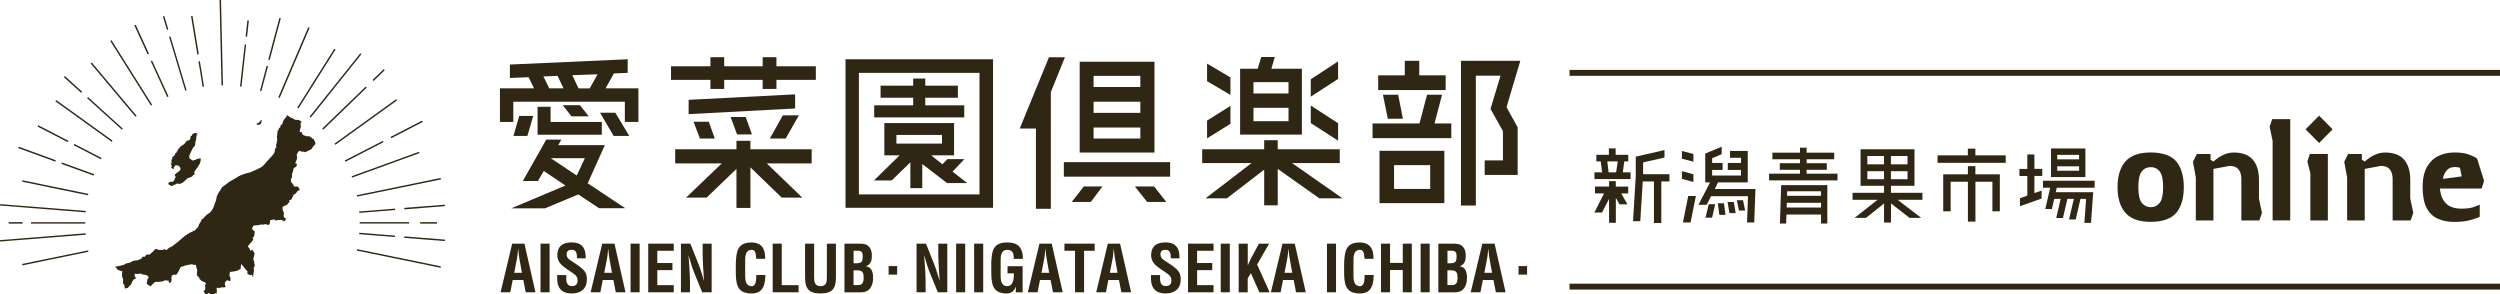 <?xml version="1.0" encoding="UTF-8"?>
<svg id="_レイヤー_2" data-name="レイヤー 2" xmlns="http://www.w3.org/2000/svg" xmlns:xlink="http://www.w3.org/1999/xlink" viewBox="0 0 424.5 50">
  <defs>
    <style>
      .cls-1 {
        fill: #2f2614;
        stroke-width: 0px;
      }

      .cls-2 {
        filter: url(#drop-shadow-1);
      }
    </style>
    <filter id="drop-shadow-1" filterUnits="userSpaceOnUse">
      <feOffset dx=".22" dy=".22"/>
      <feGaussianBlur result="blur" stdDeviation=".36"/>
      <feFlood flood-color="#000" flood-opacity=".2"/>
      <feComposite in2="blur" operator="in"/>
      <feComposite in="SourceGraphic"/>
    </filter>
  </defs>
  <g id="_レイヤー_1-2" data-name="レイヤー 1">
    <g>
      <g>
        <g>
          <path class="cls-1" d="m102.83,15h5.57v5.7h-2.3v-3.43h-18.94v3.43h-2.27v-5.7h5.79l-.93-1.89-3.17.13v-2.28l20-.9v2.31l-2.34.1-1.41,2.53Zm-.13,9.65l-2.91,6.47,6.37,4.23h-4.45l-3.52-2.34-5.66,2.37h-5.73l9.21-3.88-3.68-2.47-.99,1.7h-2.56l3.97-7.02h2.56l-.51.93h7.9Zm-12.16-4.97l-.99,3.4h-2.37l.99-3.4h2.37Zm.74-1.54h2.21v2.56h8.7v2.18h-10.91v-4.74Zm1.98-3.14h2.43l-1.02-2.12-2.4.1.99,2.02Zm4.67,14.81l1.38-2.95h-5.79l4.42,2.95Zm.54-11.95l1.5,1.89h-2.94l-1.47-1.89h2.91Zm1.66-2.85l1.34-2.4-4.29.16,1.06,2.24h1.89Zm1.76,4.13h2.59l2.37,3.94h-2.66l-2.3-3.94Z"/>
          <path class="cls-1" d="m131.84,11.25h6.69v2.31h-6.69v1.54h-2.34v-1.54h-6.53v1.54h-2.34v-1.54h-6.69v-2.31h6.69v-1.54h2.34v1.54h6.53v-1.54h2.34v1.54Zm-4.42,12.66v1.44h10.4v2.4h-7.62l6.02,5.8h-3.49l-5.31-5.13v6.89h-2.37v-6.63l-5.06,4.87h-3.49l6.05-5.8h-7.9v-2.4h10.4v-1.44h2.37Zm-10.49-4.52v-2.44l18.08-.93v2.4l-18.08.96Zm1.92,4.13l-1.09-2.85h2.59l1.02,2.85h-2.53Zm6.3-.7l-1.09-2.95h2.56l1.06,2.95h-2.53Zm5.57.7l2.21-3.94h2.72l-2.24,3.94h-2.69Z"/>
          <path class="cls-1" d="m143.57,10.06h25.05v25.22h-25.05V10.06Zm22.75,22.95V12.37h-20.48v20.64h20.48Zm-11.74-5.45l-3.17,3.08h-3.01l4.35-4.26h-2.59v-5.48h11.84v5.48h-3.87l1.89,1.51.86-.87h2.88l-2.02,2.12,2.5,1.95h-3.42l-4.22-3.24v4.1h-2.02v-4.39Zm9.15-9.68v2.05h-15.29v-2.05h6.62v-1.28h-5.54v-2.05h5.54v-1.22h2.05v1.22h5.54v2.05h-5.54v1.28h6.62Zm-11.52,5.03v1.47h7.74v-1.47h-7.74Z"/>
          <path class="cls-1" d="m180.83,9.71l-2.4,5.93v19.81h-2.53v-13.62h-2.75l4.96-12.11h2.72Zm-.19,17.82h18.05v2.47h-18.05v-2.47Zm1.34,6.76l2.05-2.63h3.17l-1.98,2.63h-3.23Zm14.05-23.81v15.42h-12.7v-15.42h12.7Zm-2.4,2.4h-7.94v1.89h7.94v-1.89Zm0,6.28v-1.89h-7.94v1.89h7.94Zm-7.94,4.36h7.94v-1.86h-7.94v1.86Zm7.01,8.14h3.26l2.08,2.63h-3.26l-2.08-2.63Z"/>
          <path class="cls-1" d="m227.97,33.68h-3.94l-7.07-5v6.19h-2.3v-6.06l-6.34,4.87h-3.62l7.81-5.99h-8.38v-2.34h10.53v-1.54h2.3v1.54h10.53v2.34h-8.1l8.57,5.99Zm-19.04-20.54v2.98l-3.97-2.34v-2.98l3.97,2.34Zm0,4.84v3.04l-3.97,2.47v-3.01l3.97-2.5Zm12.13-6.31v11.18h-10.49v-11.18h2.98l.61-1.99h2.3l-.58,1.99h5.18Zm-2.27,2.28h-5.95v1.92h5.95v-1.92Zm-5.95,6.63h5.95v-2.28h-5.95v2.28Zm14.37-10.16v2.98l-4.64,3.01v-2.95l4.64-3.04Zm0,10.51v2.95l-4.64-2.98v-2.98l4.64,3.01Z"/>
          <path class="cls-1" d="m244.86,16.09l-1.28,4.87h2.85v2.5h-13.37v-2.5h7.97l1.28-4.87h2.56Zm.61-3.3v2.5h-11.45v-2.5h4.51v-2.47h2.46v2.47h4.48Zm-11.23,21.7v-8.88h11.01v8.88h-11.01Zm1.41-14.33l-.83-4.07h2.59l.8,4.07h-2.56Zm1.06,7.88v4.04h6.14v-4.04h-6.14Zm21.44-17.72l-2.34,7.88,1.89,3.43v8.08h-5.6v-2.47h3.1v-4.97l-2.11-3.78,1.7-5.64h-4.19v22.05h-2.53V10.32h10.08Z"/>
        </g>
        <rect class="cls-1" x="266.51" y="11.87" width="157.99" height="1"/>
        <rect class="cls-1" x="266.51" y="48.17" width="157.99" height="1"/>
        <g>
          <path class="cls-1" d="m274.36,30.77v.91h2.11v1.17h-1.18l1.04,1.84h-1.34l-.62-1.09v4.23h-1.15v-4.06l-1.2,2.32h-1.3l1.65-3.25h-1.54v-1.17h2.39v-.91h1.15Zm1.44-3.37l-.24,1.86h1.31v1.14h-6.13v-1.14h1.3l-.24-1.86h-.74v-1.11h2.13v-1.09h1.15v1.09h2.14v1.11h-.69Zm-2.88,0l.22,1.86h1.28l.27-1.86h-1.78Zm10.55,2.18v1.23h-1.38v7.05h-1.25v-7.05h-1.9l-.42,6.75h-1.23l.46-7.63v-3.33l4.88-1.12v1.27l-3.63.83v2h4.47Z"/>
          <path class="cls-1" d="m287.54,26.14v1.31l-1.95-.5v-1.31l1.95.5Zm0,3.45v1.31l-1.95-.53v-1.31l1.95.53Zm-1.78,8.19l.9-4.5h1.3l-.9,4.5h-1.3Zm5.41-5.69h6.91l-.21,5.69h-1.22l.16-4.47h-6.27l-.75,1.46h-1.39l1.97-3.8h-.82v-4.89l2.79-1.17v1.27l-1.62.69v.8h1.78v1.19h-1.78v.95h4.9v-.95h-2.24v-1.19h2.24v-.87h-1.86v-1.17h3.01v5.34h-5.04l-.56,1.12Zm-1.58,4.87l.56-2.29h1.1l-.54,2.29h-1.12Zm2.1-2.44h1.04l.26,1.97h-1.04l-.26-1.97Zm1.65-.22h1.06l.32,1.89h-1.06l-.32-1.89Zm1.57-.3h1.06l.35,1.75h-1.04l-.37-1.75Z"/>
          <path class="cls-1" d="m306.76,29.49h5.25v1.14h-11.62v-1.14h5.25v-.66h-3.43v-1.12h3.43v-.67h-4.69v-1.12h4.69v-.85h1.12v.85h4.69v1.12h-4.69v.67h3.43v1.12h-3.43v.66Zm-4.53,8.46l.21-6.52h7.84v6.52h-1.07v-1.52h-5.87l-.05,1.52h-1.06Zm1.15-2.71h5.83v-.8h-5.81l-.02.8Zm5.83-2.76h-5.75l-.02.77h5.76v-.77Z"/>
          <path class="cls-1" d="m326.43,32.74v1.19h-4.21l3.99,3.06h-1.98l-3.14-2.45v3.25h-1.18v-3.24l-3.06,2.44h-1.94l3.89-3.06h-4.24v-1.19h5.35v-1.19h-3.99v-6.2h9.16v6.2h-3.99v1.19h5.35Zm-6.53-6.25h-2.82v1.41h2.82v-1.41Zm-2.82,3.94h2.82v-1.36h-2.82v1.36Zm6.82-2.53v-1.41h-2.82v1.41h2.82Zm-2.82,2.53h2.82v-1.36h-2.82v1.36Z"/>
          <path class="cls-1" d="m335.42,26.38h5.15v1.27h-11.57v-1.27h5.14v-1.14h1.28v1.14Zm0,1.83v1.39h4.15v6.28h-1.26v-5.02h-2.88v6.77h-1.28v-6.77h-2.93v5.02h-1.26v-6.28h4.19v-1.39h1.28Z"/>
          <path class="cls-1" d="m345.44,26.22v2.45h1.34v1.2h-1.34v2.92l1.22-.43v1.35l-3.67,1.3v-1.35l1.25-.45v-3.33h-1.34v-1.2h1.34v-2.45h1.2Zm10.23,5.66h-6.43l-.18.75h6.37l-.38,5.21h-1.12l.29-4.07h-.96l-.8,3.49h-1.14l.82-3.49h-1.1l-.75,3.25h-1.14l.75-3.25h-1.09l-.4,1.72h-1.12l.83-3.61h-1.22v-1.19h8.77v1.19Zm-1.57-6.67v4.86h-5.84v-4.86h5.84Zm-1.07,1.09h-3.71v.75h3.71v-.75Zm-3.71,2.69h3.71v-.75h-3.71v.75Z"/>
        </g>
        <g>
          <g>
            <rect class="cls-1" x="1.47" y="37.72" width="2.37" height=".25"/>
            <rect class="cls-1" x="6.16" y="22.84" width=".25" height="6.69" transform="translate(-20.47 23.13) rotate(-70)"/>
            <rect class="cls-1" x="8.88" y="19.82" width=".25" height="5.77" transform="translate(-15.3 20.29) rotate(-62.69)"/>
            <rect class="cls-1" x="12.27" y="12.35" width=".25" height="3.98" transform="translate(-6.55 13.89) rotate(-47.8)"/>
            <polygon class="cls-1" points="25.29 9.11 23.04 4.2 22.81 4.31 25.06 9.22 25.29 9.11"/>
            <polygon class="cls-1" points="28.58 5.01 27.9 2.73 27.66 2.8 28.35 5.08 28.58 5.01"/>
            <rect class="cls-1" x="32.97" y="2.68" width=".25" height="6.59" transform="translate(-.53 5.42) rotate(-9.29)"/>
            <rect class="cls-1" x="71.35" y="37.72" width="2.85" height=".25"/>
            <rect class="cls-1" x="68.64" y="35.02" width="6.91" height=".25" transform="translate(-2.57 5.85) rotate(-4.56)"/>
            <rect class="cls-1" x="66.04" y="21.85" width="6.02" height=".25" transform="translate(-2.38 34.13) rotate(-27.31)"/>
            <polygon class="cls-1" points="65.33 11.92 65.16 11.74 63.27 13.57 63.44 13.75 65.33 11.92"/>
            <rect class="cls-1" x="42.96" y="6.49" width="7.31" height=".25" transform="translate(28.2 49.95) rotate(-75.05)"/>
            <rect class="cls-1" x="40.59" y="4.73" width="2.76" height=".25" transform="translate(32.52 46.03) rotate(-83.66)"/>
            <rect class="cls-1" x="71.98" y="37.08" width=".25" height="6.91" transform="translate(25.96 109.19) rotate(-85.44)"/>
            <g>
              <path class="cls-1" d="m69.45,37.72h-8.38s0,.08,0,.12,0,.08,0,.12h8.38v-.25Z"/>
              <path class="cls-1" d="m59.78,30.16l11.44-4.16-.08-.23-11.43,4.16c.03.08.05.16.08.23Z"/>
              <path class="cls-1" d="m56.95,24.58l10.46-7.53-.14-.2-10.46,7.53c.05.07.1.13.14.2Z"/>
              <path class="cls-1" d="m47.49,16.63l5.08-11.91-.23-.1-5.08,11.9c.07.03.15.07.22.1Z"/>
              <path class="cls-1" d="m54.89,22.01l7.38-7.13-.17-.18-7.38,7.13c.06.06.11.12.17.18Z"/>
              <path class="cls-1" d="m52.76,19.97l8.61-10.77-.19-.15-8.61,10.76c.06.05.12.11.19.16Z"/>
              <path class="cls-1" d="m50.68,18.41l6.29-9.99-.21-.13-6.29,9.99c.07.04.14.09.21.13Z"/>
              <path class="cls-1" d="m65,23.92l-6.46,3.33c.04.07.08.15.11.22l6.46-3.33-.11-.22Z"/>
              <path class="cls-1" d="m67.07,35.42l-6.08.49c0,.08.01.16.02.24l6.08-.49-.02-.24Z"/>
              <path class="cls-1" d="m60.65,33.38l14.22-2.92-.05-.24-14.21,2.92c.02.08.03.16.04.24Z"/>
              <path class="cls-1" d="m12.52,24.66l4.61,2.38c.04-.07.07-.15.11-.22l-4.61-2.38-.11.22Z"/>
              <path class="cls-1" d="m67.09,40.01l-6.08-.49c0,.08-.01.16-.02.24l6.08.49.02-.24Z"/>
              <path class="cls-1" d="m5.27,37.72v.25h9.21s0-.08,0-.12,0-.08,0-.12H5.27Z"/>
              <path class="cls-1" d="m10.44,27.83l5.45,1.98c.03-.08.06-.15.09-.23l-5.46-1.99-.08.23Z"/>
              <path class="cls-1" d="m28.62,16.38l-2.8-6.1-.22.1,2.79,6.1c.07-.03.15-.07.22-.1Z"/>
              <path class="cls-1" d="m44.39,15.46l1.12-4.22-.24-.06-1.12,4.22c.08.02.16.04.24.07Z"/>
              <path class="cls-1" d="m14.57,35.82L.02,34.66l-.02.24,14.55,1.16c0-.08.01-.16.02-.24Z"/>
              <path class="cls-1" d="m20.84,21.83l-5.89-5.34-.16.18,5.89,5.34c.06-.06.11-.12.17-.18Z"/>
              <path class="cls-1" d="m19.11,23.88l-9.56-6.88-.14.2,9.56,6.88c.05-.07.09-.13.14-.2Z"/>
              <path class="cls-1" d="m14.55,39.61l-14.55,1.16.02.24,14.55-1.16c0-.08-.01-.16-.02-.24Z"/>
              <path class="cls-1" d="m60.6,42.55l14.21,2.92.05-.24-14.22-2.92c-.02.08-.03.16-.04.24Z"/>
              <path class="cls-1" d="m14.95,42.52l-6.88,1.41-.96.2-3.34.69.05.24,3.34-.69.96-.2,6.89-1.42c-.02-.08-.04-.16-.05-.24Z"/>
              <path class="cls-1" d="m8.07,31.75l6.88,1.41c.02-.08.04-.16.05-.24l-6.89-1.42-.96-.2-3.34-.69-.05.24,3.34.69.96.2Z"/>
              <path class="cls-1" d="m34.65,14.72l-.71-4.32-.24.04.71,4.31c.08-.01.16-.02.24-.03Z"/>
              <path class="cls-1" d="m37.78,14.5s.06,0,.08,0l-.33-14.51h-.25s.33,14.51.33,14.51c.05,0,.11,0,.16,0Z"/>
              <path class="cls-1" d="m23.19,19.66l-7.6-9.04-.19.16,7.6,9.04c.06-.05.13-.1.19-.15Z"/>
              <path class="cls-1" d="m41,14.73l.79-7.16-.24-.03-.79,7.15c.08.01.16.02.24.03Z"/>
              <path class="cls-1" d="m25.84,17.8l-6.91-10.98-.21.13,6.91,10.97c.07-.04.14-.08.21-.13Z"/>
              <path class="cls-1" d="m31.68,15.32l-2.74-9.13-.23.07,2.74,9.13c.08-.02.16-.05.24-.07Z"/>
            </g>
          </g>
          <g class="cls-2">
            <path class="cls-1" d="m28.46,31.17s.16,0,.27.11.39.06.46.02.1-.18.1-.18c0,0,.13.09.24.01s.31-.2.31-.2c0,0,.31.07.36.08s.27-.04.49-.15.76-.67.87-.76.45-.17.72-.29.28-.3.28-.3l.25-.06-.02-.54s.21-.25.26-.35.5-.67.66-1.01.16-.83.16-.83l-.19-.09-.11.13-.26-.04-.18.1s-.03.08-.18.1-.44.13-.44.13l-.56-.38s-.06-.23-.05-.37.47-1.05.53-1.21.47-.6.47-.6c0,0,.04-.51.05-.59s.12-.25.11-.33.12-.92.12-.92l.14-.05v-.14s-.42-.09-.42-.09h-.13s-.13.1-.13.1l-.23.08.06.08-.09.09s-.05.13-.21.22-.1.17-.1.17l.09.1s-.21.41-.3.41-.38.05-.38.05l-.09.16-.14.16s-.14.21-.24.29-.66.43-.66.43l-.08.19s-.2.15-.27.26-.12.35-.12.35h-.11s0,.18,0,.18l-.25.12v.16s-.12.18-.17.26-.36.27-.36.27l.07.19s-.07.12-.14.18-.03.57.02.62c.05.06-.24.06-.24.06,0,0,.18.2.22.31s-.09.4-.09.4l.28.19.19.02-.02-.24s.09-.09.19-.24c.08-.12.09-.13.09-.13,0,0,.14-.06.44.03s.44.43.43.59-.09.21-.09.21c0,0-.09.13-.28.26s-.35.25-.49.36-.13.21-.13.21c0,0,.18.25.15.32s-.22.56-.34.7-.15.1-.15.1h-.15s-.29.03-.29.03c0,0-.19.06-.25.14s-.01.27-.01.27l.08.08Z"/>
            <path class="cls-1" d="m44.09,20.78c.06-.13.08-.31.09-.38s.1-.2.1-.2h-.24s-.1.2-.22.33-.44.22-.44.22v.22s.27.01.27.01c0,0,.38-.08.44-.2Z"/>
            <path class="cls-1" d="m53.25,23.83s-.12-.25-.16-.35-.26-.16-.32-.2-.11-.21-.11-.21l-.15.07-.14-.22s-.32,0-.41,0-.27-.04-.49-.12-.38-.22-.37-.26c.02-.04-.11-.36-.11-.36l-.3.04s0-.07,0-.24.19-.6.18-.75-.07-.53-.04-.6.22-.1.16-.18-.47-.28-.47-.28l-.69-.07-.13-.09-.2-.14-.28-.07-.76-.5v.23s-.13.18-.13.18c0,0-.2.22-.3.35s-.18.3-.18.3c0,0-.06.35-.16.49s-.29.22-.29.22v.28s-.29.22-.29.22v.27s-.18.1-.18.1l-.14,1.23.07.26s-.1.7-.13.79-.08.17-.08.17l.05.34-.26.45v.15s-.02.26-.02.26c0,0-.15.33-.4.61-.03.04-.07.08-.11.11-.24.23-.9,1-1.28,1.43-.11.12-.2.21-.25.26-.02.02-.06.05-.09.07-.22.15-.66.37-1.02.54-.2.09-.37.17-.46.2-.27.1-.54.27-.88.32-.01,0-.02,0-.03,0-.28.05-.71.22-1.02.33-.07.03-.14.05-.2.07-.16.05-.52.28-.87.49-.28.17-.56.34-.71.41-.28.12-.9.61-1.28.9-.08.06-.15.11-.2.15-.31.2-.33.5-.48.67s-.53.88-.56.99c-.03.09-.05.47-.14.73-.02.05-.03.09-.05.12-.13.25-.28.85-.4,1.08-.08.15-.19.36-.33.54-.07.09-.14.18-.21.24-.21.18-.28.2-.28.2l-.21.14s-.1.07-.16.13c-.25.24-.6.66-.6.66h-.19s0,.11,0,.11c0,0-.15.41-.35.65,0,0,0,.01-.01.02-.16.2-.11.37-.25.57-.02.03-.05.07-.08.1-.24.25-.6.6-.6.6l-.22-.13v.23s-.12.02-.42.13-.28.23-.28.23h-.22s-.09.22-.09.22h-.19s-.09.11-.32.29c-.01,0-.02.02-.04.03-.26.2-.82.68-1.03.88-.23.22-1.08.82-1.08.82l-.26.06-.51.45-.35-.14-.31.08s-.15.09-.56.04-.44-.18-.53-.19-.26.15-.26.15c0,0-.18.2-.32.34-.05.05-.1.09-.13.12-.13.09-.45.39-.45.39,0,0-.24-.09-.43-.02s-.37.38-.37.38l-.36-.02-.13.22-.23.19s-.39.17-.48.19-.78.1-.78.1c0,0-.35.23-.54.31s-.48.09-.48.09c0,0-.19.03-.41.2s-1.61.4-1.61.4l.12.13s.23.25.29.35.26.12.48.2.31.05.31.05c0,0-.05.88-.04.92s.21.34.2.56l-.03.55c0,.15.23.3.23.3l.08.65s.27-.08.44-.09.29-.39.43-.44.25-.25.25-.25c0,0,0-.14.08-.27s.31-.5.31-.5l.44-.21-.27-.31.02-.47s.48.09.54.07.3-.09.48-.06.36.17.36.17c0,0,.15-.03.35.02s.41.13.41.13h0s.06.12.06.12c0,0,.17.08.15.2s-.22.33-.22.33c0,0-.04.32-.05.43s-.08.27-.08.27c0,0,.22.23.35.3s.15.07.15.07l.2.13s.1-.13.15-.22.61-.59.72-.59.09.04.35.04.72-.07.92-.12.22-.18.22-.18c0,0,.35.08.58.08s.12.02.11.15.12.24.12.24c0,0,.15-.05.25-.1s.08-.25.08-.25c0,0,.07-.24.03-.28s0-.47.03-.54.21-.18.24-.22.53.02.53.02c0,0,.33-.43.41-.62.02-.05.06-.12.1-.21.12-.24.3-.56.3-.56,0,0,.2.04.37-.06s.56-.18.56-.18l.33-.08s.18,0,.34-.05.31-.03.31-.03l.11.06c.11.06.5.02.5.02,0,0,0,.07.03.17.02.09.04.2.07.31.07.25.16.35.14.45s-.12.74,0,.93.35.3.35.3v.24s.13.1.25.19.15.2.37.26.35.12.35.12l.12.18.05.08s-.16.2-.17.24.02.23.04.38.02.18-.04.36-.26.29-.26.29c0,0,.2.25.28.38s-.04.32-.04.32c0,0,.11.05.22.01s.32-.43.32-.43c0,0,.81.35.88.34s.3-.27.3-.27c0,0,.15-.02.24.01s.06-.67.06-.67c0,0-.07-.18-.04-.26s.14,0,.19,0,.38,0,.5-.03.21-.11.21-.11c0,0,.24.08.36.08s.27-.19.27-.19l-.06-.18s-.09-.17-.07-.31.12-.36.12-.36c0,0,.07-.06.14-.11.07-.05.14-.1.17-.1.05,0,.36.18.47.13s.06-.44.05-.55-.17-.33-.17-.33l.08-.66s.77-.07.82-.1.27-.06.49-.13.52-.33.52-.33l.07-.76v-.05s.71.82.77.93.31.31.31.31v.5s.3.11.46.17.3-.11.3-.11l.1.37h.12s.02-.4.02-.4c0,0,.13-.44.11-.67s-.06-.4-.06-.4c0,0,.16-.24.19-.36s-.05-.33-.05-.33c0,0-.03-.25-.05-.38s-.16-.44-.16-.44c0,0,.2-.75.24-.88s-.2-.36-.25-.47-.16-.24-.16-.24l-.28.19s-.1-.11-.15-.32-.27-.31-.27-.31v-.18s.12-.18.25-.33.48-.53.59-.69-.07-.33-.07-.33c0,0,.06-.13.2-.26s.15-.89.15-.89c0,0-.42-.28-.45-.43,0,0,0-.01,0-.01,0-.14.27-.54.27-.54l.48-.05s0,0,.01,0c.05,0,.22,0,.26-.01.04-.01.35-.06.4-.1s.19,0,.51,0,.21-.1.25-.11.17.02.4.13.24-.02.36-.08.1-.66.15-.7.8-.11.8-.11l.11.21s.33-.11.38-.12.22.01.39,0,.23-.07.3-.05.03.19.31.22.37-.32.37-.39-.24-.16-.33-.25,0-.7,0-.77-.22-.43-.22-.43v-.58s.57-.29.7-.32.16-.2.23-.27.23-.22.23-.22l-.05-.27.37-.16s.37-.78.39-.82.21-.06.35-.2.36-.47.36-.47l.33-.09s-.03-.14-.07-.23-.27-.39-.27-.39l-.5.02h-.01s-.16-.1-.16-.1c0,0-.07-.23-.16-.32-.07-.07-.21-.25-.27-.33-.02-.02-.03-.03-.03-.03,0,0-.04-.22-.04-.26s0-.26,0-.26c0,0,.02-.02.04-.05.05-.06.12-.15.14-.22.03-.11.01-.54.01-.54l.06-.23s.12-.18.12-.33.15-.52.15-.52c0,0,.07,0,.21-.09s.29-.34.29-.34l-.05-.3s-.23.04-.23-.06.32-.7.32-.85c0-.12-.05-.29-.07-.45,0-.03,0-.07,0-.1,0-.19.4-.71.4-.71,0,0,.2.08.32.11s.25.08.43.05.17.1.21.1.11-.04.33-.13.84-.41.87-.46.16-.32.23-.4.3-.31.37-.4-.08-.41-.08-.41Z"/>
          </g>
        </g>
        <g>
          <path class="cls-1" d="m85,49.63l1.97-8.26h2.08l1.87,8.26h-1.65l-.41-2.09h-1.8l-.41,2.09h-1.65Zm2.3-3.31h1.32l-.42-2.35c-.08-.39-.11-.76-.15-1.15-.01-.19-.03-.37-.06-.55h-.02c-.02.18-.04.36-.05.55-.04.39-.08.76-.15,1.15l-.46,2.35Z"/>
          <path class="cls-1" d="m91.78,49.63v-8.26h1.54v8.26h-1.54Z"/>
          <path class="cls-1" d="m97.97,43.88c.01-.74-.06-1.47-.9-1.47-.52,0-.85.21-.85.77,0,.63.4.87.88,1.18.51.32,1.44.94,1.87,1.36.53.52.69,1.01.69,1.73,0,1.56-1.03,2.38-2.54,2.38-1.85,0-2.51-1.04-2.51-2.51v-.61h1.54v.48c-.03.8.21,1.39.97,1.39.65,0,.96-.34.96-.97,0-.48-.22-.82-.62-1.09-.8-.63-1.8-1.08-2.43-1.91-.25-.37-.4-.83-.4-1.27,0-1.41.79-2.18,2.42-2.18,2.45,0,2.39,1.9,2.4,2.71h-1.49Z"/>
          <path class="cls-1" d="m100.29,49.63l1.97-8.26h2.08l1.87,8.26h-1.65l-.41-2.09h-1.8l-.41,2.09h-1.65Zm2.3-3.31h1.32l-.42-2.35c-.08-.39-.11-.76-.15-1.15-.01-.19-.03-.37-.06-.55h-.02c-.02.18-.04.36-.05.55-.04.39-.08.76-.15,1.15l-.46,2.35Z"/>
          <path class="cls-1" d="m107.07,49.63v-8.26h1.54v8.26h-1.54Z"/>
          <path class="cls-1" d="m110.07,49.63v-8.26h4.33v1.21h-2.79v2.08h2.57v1.21h-2.57v2.55h2.79v1.21h-4.33Z"/>
          <path class="cls-1" d="m119.3,41.37h1.54v8.26h-1.61l-1.2-2.94c-.41-.98-.74-1.98-1.1-3.28h-.02c.05.68.12,1.52.17,2.36.04.83.08,1.65.08,2.31v1.55h-1.54v-8.26h1.6l1.2,3.01c.4.96.73,1.94,1.1,3.28h.02c-.05-.75-.11-1.55-.15-2.35-.04-.79-.08-1.59-.08-2.33v-1.62Z"/>
          <path class="cls-1" d="m129.97,46.69c-.01.15-.02.32-.03.47-.08,1.51-.58,2.67-2.3,2.67-2.53,0-2.7-1.61-2.7-3.81v-1.18c.07-2.1.23-3.67,2.7-3.67,1.38.02,2.15.73,2.26,2.14.02.21.04.42.03.63h-1.52c-.07-.53-.01-1.52-.77-1.52-1.21,0-1.11,1.44-1.11,2.08v2.29c0,.68.05,1.8,1.11,1.8.85,0,.75-1.37.78-1.9h1.55Z"/>
          <path class="cls-1" d="m131.2,49.63v-8.26h1.54v7.05h2.86v1.21h-4.4Z"/>
          <path class="cls-1" d="m140.4,41.37h1.54v5.76c0,1.83-.59,2.7-2.61,2.7s-2.63-.87-2.63-2.7v-5.76h1.54v5.63c0,.79.05,1.59,1.1,1.59s1.06-.79,1.06-1.59v-5.63Z"/>
          <path class="cls-1" d="m143.39,49.63v-8.26h2.49c.66,0,1.31.04,1.75.61.35.45.41.93.41,1.49,0,.72-.15,1.42-.99,1.73v.02c.87.12,1.2.85,1.2,1.92,0,.34-.02.68-.11,1.01-.33,1.05-.92,1.49-2.02,1.49h-2.72Zm1.83-4.93c.37,0,.86.02,1.1-.29.14-.21.17-.5.17-.89,0-.62-.13-.93-.84-.95h-.71v2.13h.29Zm.04,3.71c.32,0,.65.03.92-.09.42-.19.47-.73.47-1.15,0-.89-.18-1.27-1.13-1.27h-.59v2.5h.33Z"/>
          <path class="cls-1" d="m150.89,46.63v-1.45h1.45v1.45h-1.45Z"/>
          <path class="cls-1" d="m159.31,41.37h1.54v8.26h-1.61l-1.2-2.94c-.41-.98-.74-1.98-1.1-3.28h-.02c.05.68.12,1.52.17,2.36.04.83.08,1.65.08,2.31v1.55h-1.54v-8.26h1.6l1.2,3.01c.4.96.73,1.94,1.1,3.28h.02c-.05-.75-.11-1.55-.15-2.35-.04-.79-.08-1.59-.08-2.33v-1.62Z"/>
          <path class="cls-1" d="m162.35,49.63v-8.26h1.54v8.26h-1.54Z"/>
          <path class="cls-1" d="m165.41,49.63v-8.26h1.54v8.26h-1.54Z"/>
          <path class="cls-1" d="m168.31,44.84c.07-2.1.23-3.67,2.7-3.67,1.32.01,2.23.35,2.59,1.79.08.33.07.67.08,1h-1.54c-.02-.84-.08-1.5-1.12-1.54-1.21,0-1.11,1.44-1.11,2.08v2.29c0,.68.05,1.8,1.11,1.8.88,0,1.17-.94,1.13-2.18h-1.07v-1.21h2.56v4.44h-1.15v-.95h-.02c-.31.86-.89,1.1-1.45,1.15-2.53,0-2.7-1.61-2.7-3.81v-1.18Z"/>
          <path class="cls-1" d="m174.53,49.63l1.97-8.26h2.08l1.87,8.26h-1.65l-.41-2.09h-1.8l-.41,2.09h-1.65Zm2.3-3.31h1.32l-.42-2.35c-.08-.39-.11-.76-.15-1.15-.01-.19-.03-.37-.06-.55h-.02c-.02.18-.04.36-.05.55-.04.39-.08.76-.15,1.15l-.46,2.35Z"/>
          <path class="cls-1" d="m180.73,41.37h5.14v1.21h-1.79v7.05h-1.54v-7.05h-1.8v-1.21Z"/>
          <path class="cls-1" d="m186.14,49.63l1.97-8.26h2.08l1.87,8.26h-1.65l-.41-2.09h-1.8l-.41,2.09h-1.65Zm2.3-3.31h1.32l-.42-2.35c-.08-.39-.11-.76-.15-1.15-.01-.19-.03-.37-.06-.55h-.02c-.02.18-.04.36-.05.55-.04.39-.08.76-.15,1.15l-.46,2.35Z"/>
          <path class="cls-1" d="m198.8,43.88c.01-.74-.06-1.47-.9-1.47-.52,0-.85.21-.85.77,0,.63.4.87.88,1.18.51.32,1.44.94,1.87,1.36.53.52.69,1.01.69,1.73,0,1.56-1.03,2.38-2.54,2.38-1.85,0-2.51-1.04-2.51-2.51v-.61h1.54v.48c-.03.8.21,1.39.97,1.39.65,0,.96-.34.96-.97,0-.48-.22-.82-.62-1.09-.8-.63-1.8-1.08-2.43-1.91-.25-.37-.4-.83-.4-1.27,0-1.41.79-2.18,2.42-2.18,2.45,0,2.39,1.9,2.4,2.71h-1.49Z"/>
          <path class="cls-1" d="m201.73,49.63v-8.26h4.33v1.21h-2.79v2.08h2.57v1.21h-2.57v2.55h2.79v1.21h-4.33Z"/>
          <path class="cls-1" d="m207.28,49.63v-8.26h1.54v8.26h-1.54Z"/>
          <path class="cls-1" d="m210.33,49.63v-8.26h1.54v3.67h.02c.24-.65.64-1.38.97-1.98l.9-1.69h1.74l-2.04,3.55,2.13,4.72h-1.74l-1.45-3.26-.54.89v2.37h-1.54Z"/>
          <path class="cls-1" d="m215.8,49.63l1.97-8.26h2.08l1.87,8.26h-1.65l-.41-2.09h-1.8l-.41,2.09h-1.65Zm2.3-3.31h1.32l-.42-2.35c-.08-.39-.11-.76-.15-1.15-.01-.19-.03-.37-.06-.55h-.02c-.02.18-.04.36-.05.55-.04.39-.08.76-.15,1.15l-.46,2.35Z"/>
          <path class="cls-1" d="m225.32,49.63v-8.26h1.54v8.26h-1.54Z"/>
          <path class="cls-1" d="m233.26,46.69c-.01.15-.02.32-.03.47-.08,1.51-.58,2.67-2.3,2.67-2.53,0-2.7-1.61-2.7-3.81v-1.18c.07-2.1.23-3.67,2.7-3.67,1.38.02,2.15.73,2.26,2.14.02.21.04.42.03.63h-1.52c-.07-.53-.01-1.52-.77-1.52-1.21,0-1.11,1.44-1.11,2.08v2.29c0,.68.05,1.8,1.11,1.8.85,0,.75-1.37.78-1.9h1.55Z"/>
          <path class="cls-1" d="m234.49,49.63v-8.26h1.54v3.27h2.16v-3.27h1.54v8.26h-1.54v-3.78h-2.16v3.78h-1.54Z"/>
          <path class="cls-1" d="m241.22,49.63v-8.26h1.54v8.26h-1.54Z"/>
          <path class="cls-1" d="m244.23,49.63v-8.26h2.49c.66,0,1.31.04,1.75.61.35.45.41.93.41,1.49,0,.72-.15,1.42-.99,1.73v.02c.87.12,1.2.85,1.2,1.92,0,.34-.02.68-.11,1.01-.33,1.05-.92,1.49-2.02,1.49h-2.72Zm1.83-4.93c.37,0,.86.02,1.1-.29.14-.21.17-.5.17-.89,0-.62-.13-.93-.84-.95h-.71v2.13h.29Zm.04,3.71c.32,0,.65.03.92-.09.42-.19.47-.73.47-1.15,0-.89-.18-1.27-1.13-1.27h-.59v2.5h.33Z"/>
          <path class="cls-1" d="m249.73,49.63l1.97-8.26h2.08l1.87,8.26h-1.65l-.41-2.09h-1.8l-.41,2.09h-1.65Zm2.3-3.31h1.32l-.42-2.35c-.08-.39-.11-.76-.15-1.15-.01-.19-.03-.37-.06-.55h-.02c-.02.18-.04.36-.05.55-.04.39-.08.76-.15,1.15l-.46,2.35Z"/>
          <path class="cls-1" d="m257.85,46.63v-1.45h1.45v1.45h-1.45Z"/>
        </g>
      </g>
      <g>
        <path class="cls-1" d="m369.51,27.39c-.85-.99-2.3-1.5-4.31-1.5s-3.38.51-4.28,1.5c-.9,1.01-1.36,2.48-1.36,4.39s.46,3.37,1.36,4.38c.89,1.01,2.33,1.51,4.28,1.51s3.46-.51,4.31-1.51c.86-1.01,1.3-2.49,1.3-4.38s-.44-3.39-1.3-4.4Zm-2.82,7.08c-.39.48-.88.71-1.49.71s-1.1-.23-1.5-.71c-.41-.48-.61-1.39-.61-2.69s.2-2.2.6-2.69c.39-.48.89-.71,1.52-.71s1.1.23,1.49.71c.4.49.6,1.39.6,2.69s-.2,2.2-.6,2.69Z"/>
        <path class="cls-1" d="m384.08,36.14l-.44,1.29h-3.06v-7.04c0-.69-.16-1.23-.47-1.62-.32-.4-.82-.6-1.52-.6l-2.75.51v8.75h-2.99v-7.31s-.49-2.66-.49-2.66l.67-1.31h2.32v.96l.5.33.14-.13c.17-.16.42-.35.73-.57.31-.21.69-.41,1.13-.58.43-.17.93-.26,1.48-.26,1.41,0,2.48.4,3.18,1.19.7.8,1.06,1.94,1.06,3.41v3.22s.51,2.43.51,2.43Z"/>
        <path class="cls-1" d="m388.88,20.24v17.18h-2.99v-13.49s-.51-2.43-.51-2.43l.44-1.27h3.06Z"/>
        <path class="cls-1" d="m395.27,26.14v11.29h-2.97v-8.02l-.51-1.99.42-1.28h3.06Z"/>
        <path class="cls-1" d="m393.79,24.28l-2.31-2.32,2.31-2.32,2.29,2.32-2.29,2.32Z"/>
        <path class="cls-1" d="m409.77,36.14l-.44,1.29h-3.06v-7.04c0-.69-.16-1.23-.47-1.62-.32-.4-.81-.6-1.5-.6h-.02l-2.75.51v8.75h-2.99v-7.31s-.49-2.66-.49-2.66l.67-1.31h2.32v.96l.5.33.14-.13c.17-.16.42-.35.73-.57.31-.21.69-.41,1.13-.58.43-.17.93-.26,1.48-.26,1.41,0,2.48.4,3.18,1.19.7.8,1.06,1.94,1.06,3.41v3.22s.52,2.43.52,2.43Z"/>
        <path class="cls-1" d="m421.8,30.71l-1.2-3.81c-.31-.21-.76-.43-1.34-.65-.61-.24-1.46-.36-2.54-.36-.97,0-1.87.2-2.68.59-.8.38-1.45,1.01-1.94,1.86-.49.86-.74,2.02-.74,3.45s.23,2.67.69,3.53c.45.85,1.08,1.46,1.88,1.81.81.37,1.75.55,2.79.55s1.87-.09,2.62-.28c.68-.17,1.26-.37,1.72-.6v-2.05c-.21.09-.49.21-.82.34-.58.23-1.35.34-2.27.34-1.16,0-2.04-.29-2.62-.87-.57-.57-.91-1.34-1.02-2.27l-.03-.28h7.08l.42-1.3Zm-6.98-.34c.05-.48.23-.92.53-1.32.35-.46.85-.69,1.52-.69.15,0,.33.02.52.05.12.02.22.05.31.08l.3,1.46-3.18.42Z"/>
      </g>
    </g>
  </g>
</svg>
